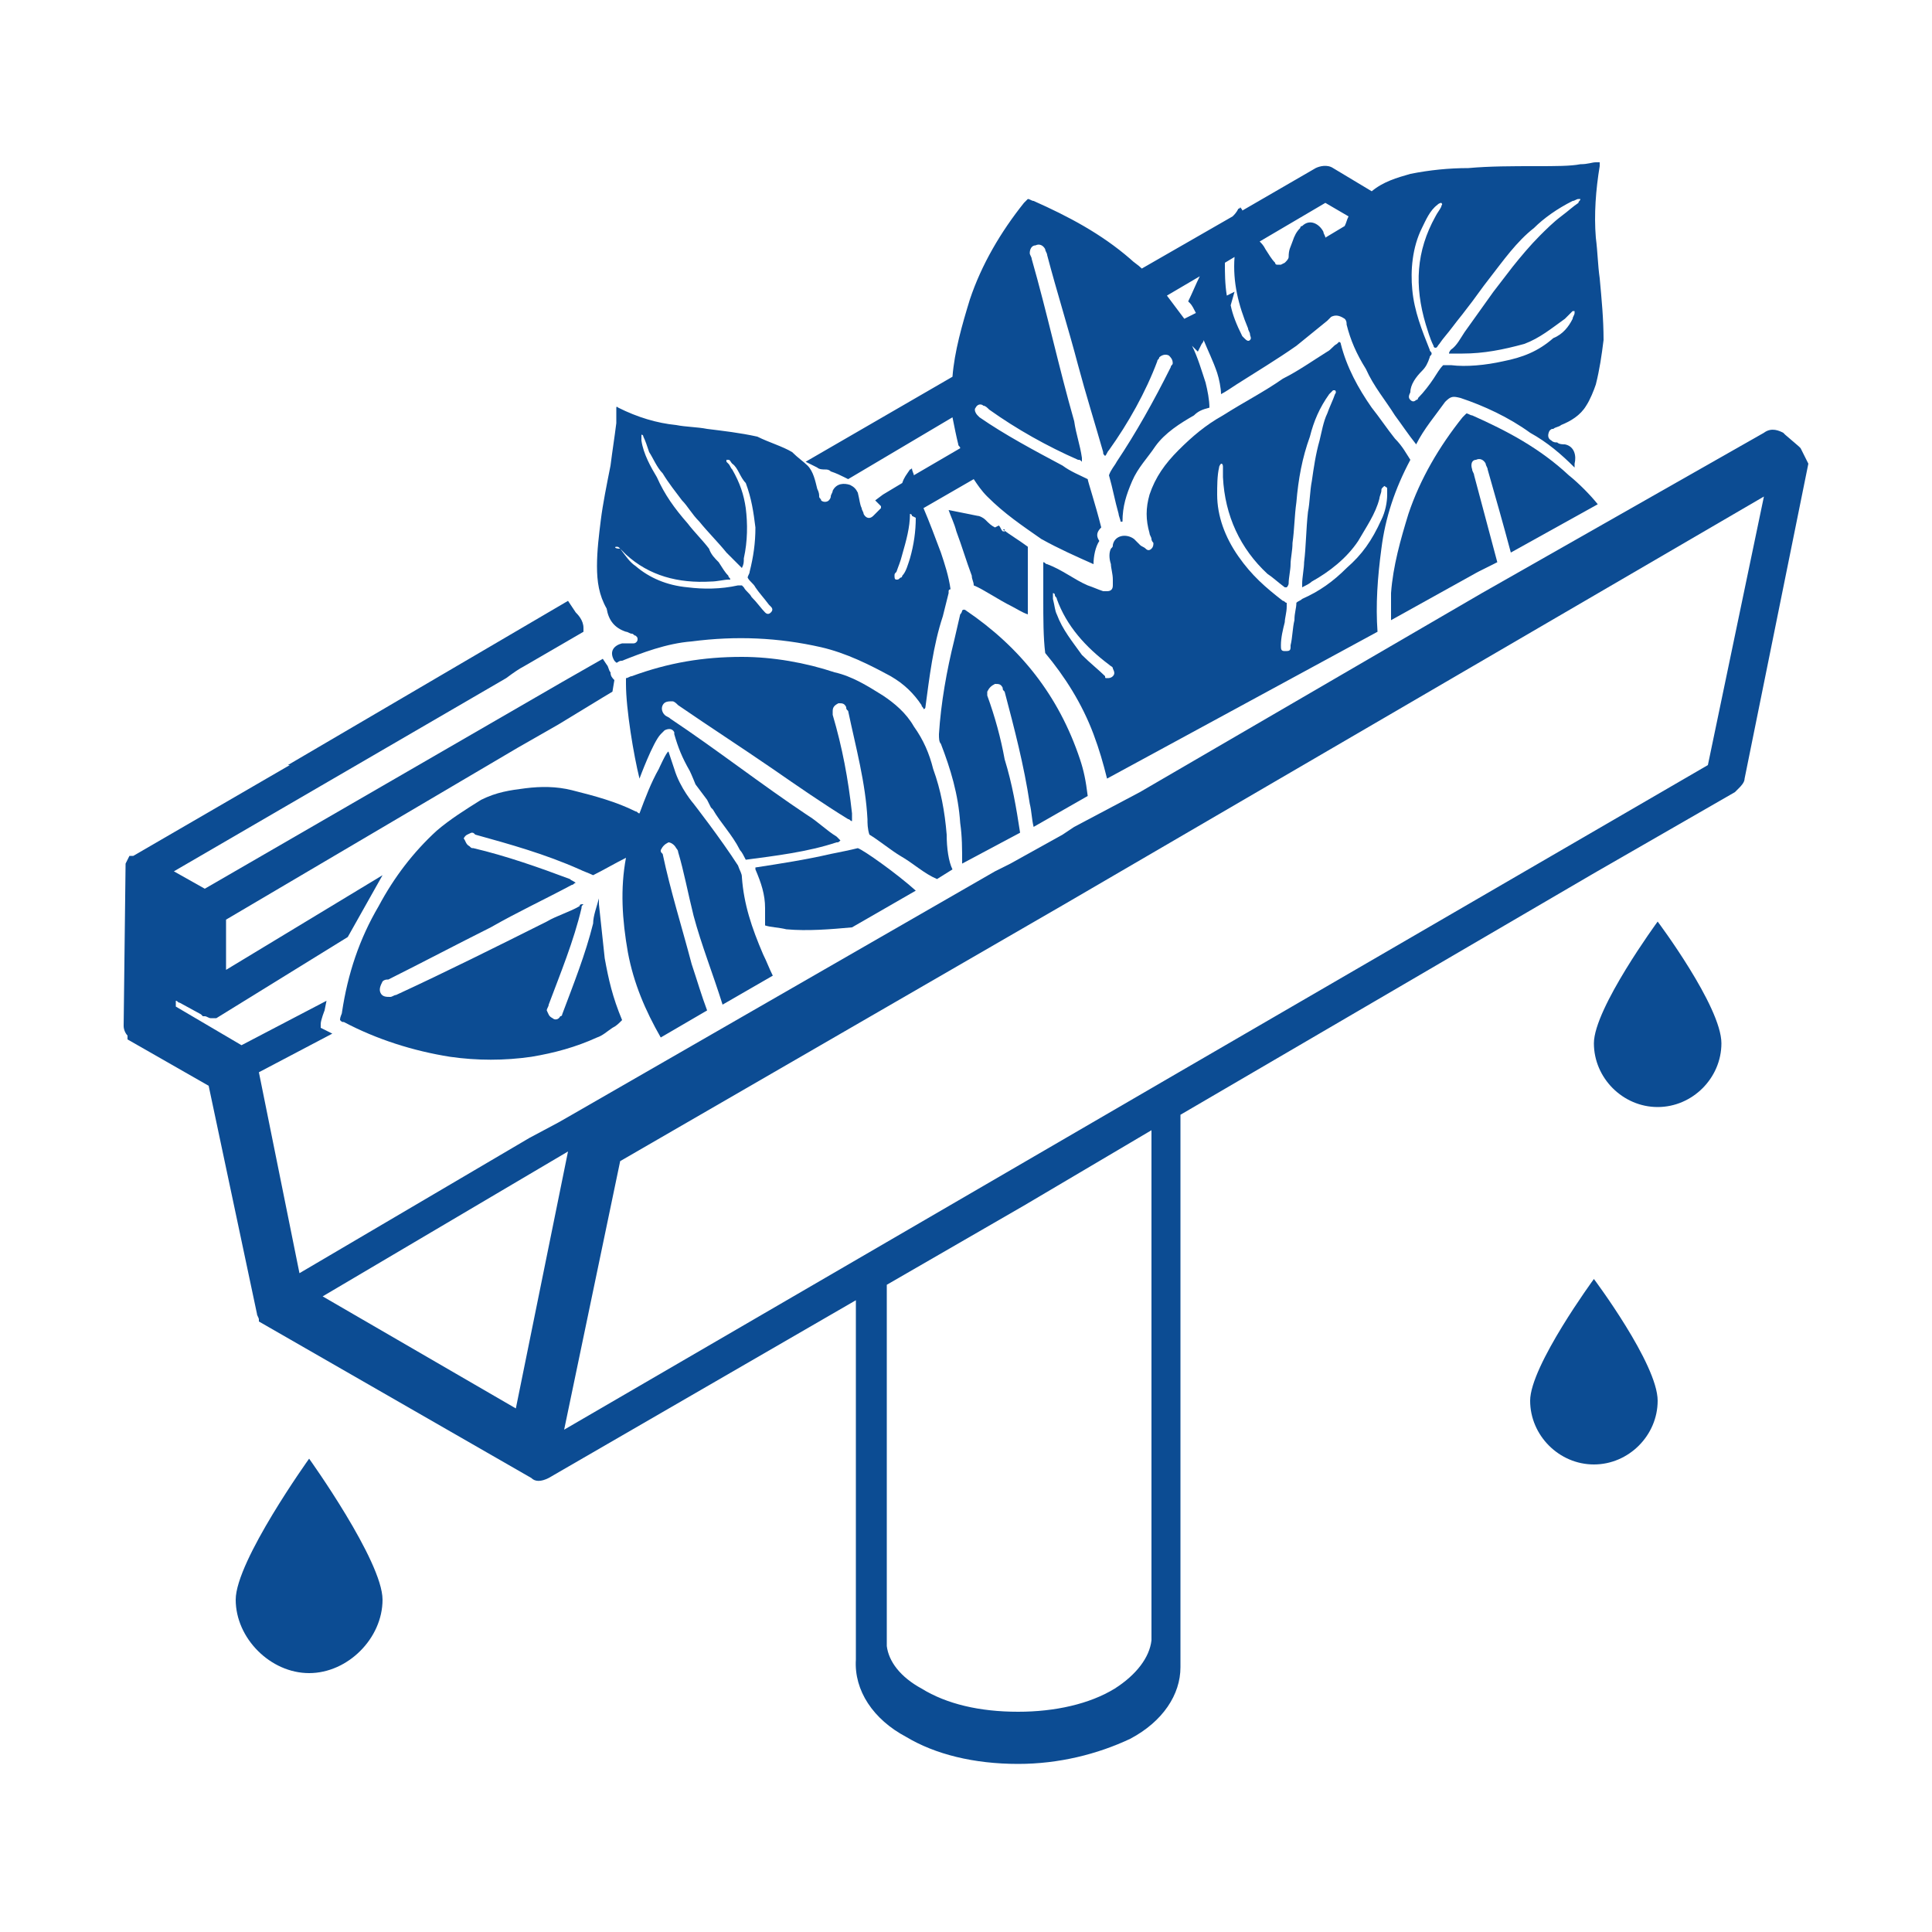 <svg xmlns="http://www.w3.org/2000/svg" xmlns:xlink="http://www.w3.org/1999/xlink" id="Layer_1" x="0px" y="0px" viewBox="0 0 100 100" style="enable-background:new 0 0 100 100;" xml:space="preserve"><style type="text/css">	.st0{fill:#0c4c93;}</style><g>	<path class="st0" d="M12.2,82.8c0,2,1.8,3.8,3.8,3.8s3.8-1.8,3.8-3.8S16,75.5,16,75.5S12.2,80.8,12.2,82.8z"></path>	<path class="st0" d="M82.5,54c0,1.8,1.5,3.3,3.3,3.3s3.3-1.5,3.3-3.3c0-1.9-3.3-6.3-3.3-6.3S82.5,52.2,82.5,54z"></path>	<path class="st0" d="M79.2,72.5c0,1.8,1.5,3.3,3.3,3.3c1.8,0,3.3-1.5,3.3-3.3c0-1.9-3.3-6.3-3.3-6.3S79.2,70.7,79.2,72.5z"></path>	<path class="st0" d="M52,27.6c0-0.1,0-0.1-0.1-0.1c-0.1-0.1-0.1-0.2-0.2-0.3l-0.2,0.1c-0.2-0.1-0.3-0.2-0.5-0.4  c-0.1-0.1-0.3-0.2-0.4-0.2c-0.5-0.1-1-0.2-1.5-0.3c0.1,0.3,0.3,0.7,0.4,1.1c0.3,0.8,0.5,1.5,0.8,2.3c0,0.2,0.1,0.3,0.1,0.5  c0.5,0.2,1.2,0.7,2,1.1c0.2,0.1,0.5,0.3,0.8,0.4c0-0.8,0-1.5,0-2.3c0-0.3,0-0.7,0-1c0-0.1,0-0.1,0-0.2c-0.4-0.3-0.9-0.6-1.3-0.9  c0.1,0,0.1,0,0.2,0H52V27.6z"></path>	<path class="st0" d="M93.2,23.2l-0.1-0.1l-0.7-0.6l-0.1-0.1c-0.2-0.1-0.6-0.3-1,0l-14.6,8.3L59,41l-3.4,1.8L55,43.2l-2.7,1.5  l-0.8,0.4L29.6,57.7l-0.7,0.4l-1.5,0.8l-11.9,7l-2.1-10.4l3.8-2l-0.6-0.3V53c0-0.2,0.2-0.7,0.2-0.7l0.1-0.5l-4.4,2.3l-3.4-2v-0.3  c0.1,0,0.1,0.1,0.2,0.1l1.1,0.6l0.1,0.1h0.1c0.1,0,0.2,0.1,0.3,0.1h0.3l6.8-4.2l1.8-3.2l-8.1,4.9v-2.6l15.1-8.9l0,0l2.1-1.2  l2.3-1.4l0.5-0.3l0.1-0.6c-0.1-0.1-0.2-0.2-0.2-0.4c-0.1-0.1-0.1-0.3-0.2-0.4l-0.2-0.3l-2.1,1.2L10.6,46L9,45.1l17.2-10  c0.4-0.3,0.7-0.5,0.9-0.6l3.1-1.8v-0.2c0-0.4-0.3-0.7-0.4-0.8l-0.4-0.6l-14.5,8.5H15l-8.1,4.7H6.7l-0.2,0.4l-0.1,8.4  c0,0.2,0.1,0.4,0.2,0.5v0.2l4.2,2.4L13.3,68l0,0c0,0.1,0.1,0.2,0.1,0.3v0.1l14.1,8.1c0.2,0.2,0.5,0.2,0.9,0l15.9-9.2v18.2l0,0v0.4  c-0.1,1.6,0.9,3.1,2.6,4c1.5,0.9,3.5,1.4,5.8,1.4c2.1,0,4.1-0.5,5.8-1.3c1.7-0.9,2.6-2.3,2.6-3.7V57.7l21.4-12.5l7.3-4.2l0.2-0.2  c0.1-0.1,0.3-0.3,0.3-0.5L93.6,24L93.2,23.2z M57.7,87.4c-1.3,0.8-3.1,1.2-5,1.2c-2,0-3.7-0.4-5-1.2c-1.1-0.6-1.7-1.4-1.8-2.2V66.5  l7.1-4.1l6.6-3.9v26.4C59.5,85.8,58.8,86.7,57.7,87.4z M29.4,59.6l-2.7,13.3l-10-5.8L29.4,59.6z M91.3,25.7l-2.9,13.9L60.5,55.8  L29.2,74l2.9-13.9l23-13.3L91.3,25.7z"></path>	<path class="st0" d="M73,23.8c-0.2-0.3-0.4-0.7-0.8-1.1c-0.4-0.5-0.8-1.1-1.2-1.6c-0.7-1-1.3-2.1-1.6-3.3c0,0,0-0.1-0.1-0.1  l-0.1,0.1c-0.2,0.1-0.3,0.3-0.5,0.4c-0.8,0.5-1.5,1-2.3,1.4c-1,0.7-2,1.2-3.1,1.9c-0.9,0.5-1.6,1.1-2.3,1.8  c-0.7,0.7-1.2,1.4-1.5,2.3c-0.2,0.7-0.2,1.3,0,2c0,0.1,0.1,0.2,0.1,0.3c0,0.1,0.1,0.2,0.1,0.2c0,0.1,0,0.2-0.1,0.3s-0.2,0.1-0.3,0  s-0.2-0.1-0.3-0.2s-0.2-0.2-0.3-0.3c-0.4-0.3-1-0.2-1.1,0.3c0,0.1,0,0.1-0.1,0.2c-0.1,0.2-0.1,0.5,0,0.8c0,0.2,0.1,0.5,0.1,0.8  c0,0.1,0,0.2,0,0.3c0,0.2-0.1,0.3-0.3,0.3c-0.1,0-0.1,0-0.2,0c-0.3-0.1-0.5-0.2-0.8-0.3c-0.7-0.3-1.3-0.8-2.1-1.1  c-0.1,0-0.1-0.1-0.2-0.1c0,0.1,0,0.1,0,0.1c0,0.5,0,1.2,0,1.8c0,1,0,2,0.1,2.8c1,1.2,1.9,2.6,2.5,4.2c0.3,0.8,0.5,1.5,0.7,2.3  l14-7.6c-0.1-1.4,0-2.8,0.2-4.3C71.7,26.8,72.2,25.3,73,23.8z M57.6,35c-0.1,0.1-0.2,0.1-0.3,0.1s-0.1,0-0.1-0.1  c-0.3-0.3-0.8-0.7-1.2-1.1c-0.5-0.7-1-1.3-1.3-2.1c-0.1-0.2-0.1-0.4-0.2-0.8c0-0.1,0-0.1,0-0.3c0,0,0.1,0,0.1,0.1s0.1,0.1,0.1,0.2  c0.5,1.4,1.5,2.5,2.7,3.4c0.1,0.1,0.2,0.1,0.2,0.2C57.7,34.8,57.7,34.9,57.6,35z M69.7,29.4c-0.7,0.7-1.4,1.2-2.3,1.6  c-0.1,0.1-0.2,0.1-0.3,0.2c0,0.3-0.1,0.5-0.1,0.9c-0.1,0.4-0.1,0.9-0.2,1.3v0.1c0,0.2-0.1,0.2-0.3,0.2s-0.2-0.1-0.2-0.3  c0-0.4,0.1-0.8,0.2-1.2c0-0.2,0.1-0.5,0.1-0.8c0-0.1,0-0.1,0-0.2c-0.1,0-0.1-0.1-0.2-0.1c-0.9-0.7-1.6-1.3-2.3-2.3  c-0.7-1-1.1-2.1-1.1-3.2c0-0.4,0-1,0.1-1.4c0-0.1,0.1-0.2,0.1-0.2c0.1,0,0.1,0.1,0.1,0.2c0,0.2,0,0.4,0,0.5c0.1,2,0.9,3.7,2.3,5  c0.3,0.2,0.5,0.4,0.9,0.7h0.1c0.1-0.1,0.1-0.2,0.1-0.2c0-0.3,0.1-0.7,0.1-1s0.1-0.7,0.1-1.1c0.1-0.7,0.1-1.4,0.2-2.1  c0.1-1.2,0.3-2.3,0.7-3.4c0.2-0.8,0.5-1.5,1-2.2c0.1-0.1,0.1-0.1,0.2-0.2h0.1c0.1,0.1,0,0.2,0,0.2c-0.1,0.3-0.3,0.7-0.4,1  c-0.2,0.4-0.3,1-0.4,1.4c-0.2,0.7-0.3,1.4-0.4,2.1c-0.1,0.5-0.1,1.1-0.2,1.6c-0.1,0.9-0.1,1.8-0.2,2.6c0,0.3-0.1,0.8-0.1,1.1  c0,0.1,0,0.1,0,0.2c0.2-0.1,0.4-0.2,0.5-0.3c0.9-0.5,1.8-1.2,2.4-2.1c0.4-0.7,0.9-1.4,1.1-2.2c0-0.1,0.1-0.3,0.1-0.4s0-0.1,0.1-0.2  c0,0,0.1-0.1,0.1,0c0,0,0.1,0,0.1,0.1s0,0.2,0,0.3c0,0.4-0.1,0.9-0.3,1.3C71,28,70.5,28.7,69.7,29.4z"></path>	<path class="st0" d="M32.4,32.7c0.1,0,0.2,0.1,0.3,0.1s0.1,0.1,0.2,0.1C33,33,33,33,33,33.1s-0.1,0.2-0.2,0.2s-0.2,0-0.3,0  s-0.2,0-0.3,0c-0.4,0.1-0.7,0.4-0.4,0.9l0.1,0.1c0.1,0,0.1-0.1,0.3-0.1c1-0.4,2.3-0.9,3.6-1c2.3-0.3,4.5-0.2,6.7,0.3  c1.3,0.3,2.5,0.9,3.6,1.5c0.7,0.4,1.2,0.9,1.6,1.5c0,0.1,0.1,0.1,0.1,0.2c0.1,0,0.1-0.1,0.1-0.1c0.2-1.5,0.4-3.2,0.9-4.7  c0.1-0.4,0.2-0.8,0.3-1.2v-0.1c0-0.1,0.1-0.1,0.1-0.1c-0.1-0.7-0.3-1.3-0.5-1.9c-0.3-0.8-0.6-1.6-0.9-2.3l2.6-1.5  c0.2,0.3,0.4,0.6,0.7,0.9c0.9,0.9,1.8,1.5,2.8,2.2c0.9,0.5,1.8,0.9,2.7,1.3c0-0.4,0.1-0.9,0.3-1.2c-0.2-0.3-0.1-0.5,0.1-0.7  c-0.3-1.2-0.7-2.4-0.7-2.5c-0.4-0.2-0.9-0.4-1.3-0.7c-1.5-0.8-3-1.6-4.3-2.5l-0.1-0.1c-0.1-0.1-0.2-0.3-0.1-0.4  c0.1-0.2,0.3-0.2,0.4-0.1c0.1,0,0.2,0.1,0.3,0.2c1.4,1,3,1.9,4.6,2.6c0.1,0,0.1,0,0.2,0.1c0-0.1,0-0.2,0-0.2  c-0.1-0.7-0.3-1.2-0.4-1.9c-0.8-2.8-1.4-5.6-2.2-8.4c0-0.1-0.1-0.2-0.1-0.3c0-0.2,0.1-0.4,0.3-0.4c0.2-0.1,0.4,0,0.5,0.2  c0,0.1,0.1,0.2,0.1,0.3c0.5,1.9,1.1,3.8,1.6,5.7c0.4,1.5,0.9,3.1,1.3,4.5c0,0.1,0,0.1,0.1,0.2c0.1-0.1,0.1-0.2,0.2-0.3  c1-1.4,1.9-3,2.5-4.6c0-0.1,0.1-0.1,0.1-0.2c0.1-0.1,0.3-0.2,0.5-0.1c0.1,0.1,0.2,0.2,0.2,0.4c0,0.1-0.1,0.1-0.1,0.2  c-0.9,1.8-1.8,3.4-2.8,4.9c-0.1,0.2-0.3,0.4-0.4,0.7c0.2,0.7,0.3,1.3,0.5,2c0,0.1,0.1,0.3,0.1,0.4h0.1l0,0c0-0.8,0.2-1.4,0.5-2.1  s0.8-1.2,1.2-1.8c0.5-0.7,1.3-1.2,2-1.6c0.2-0.2,0.4-0.3,0.8-0.4c0-0.4-0.1-0.9-0.2-1.3c-0.2-0.6-0.4-1.3-0.7-1.9l0.3,0.3l0.2-0.4  c0,0,0.1-0.1,0.1-0.2c0.2,0.5,0.5,1.1,0.7,1.7c0.1,0.3,0.2,0.8,0.2,1.1c0.2-0.1,0.5-0.3,0.8-0.5c1.1-0.7,2.1-1.3,3.1-2  c0.5-0.4,1.1-0.9,1.6-1.3c0.1-0.1,0.1-0.1,0.2-0.2c0.2-0.1,0.4-0.1,0.7,0.1c0.1,0.1,0.1,0.2,0.1,0.3c0.2,0.8,0.5,1.5,1,2.3  c0.4,0.9,1,1.6,1.5,2.4c0.3,0.4,0.7,1,1.1,1.5c0.4-0.8,1-1.5,1.5-2.2c0.3-0.3,0.4-0.3,0.8-0.2c1.2,0.4,2.5,1,3.6,1.8  c0.9,0.5,1.6,1.1,2.3,1.8V24c0.1-0.4,0-0.9-0.5-1c-0.1,0-0.3,0-0.4-0.1c-0.1,0-0.2,0-0.3-0.1c-0.2-0.1-0.2-0.3-0.1-0.5  c0.1-0.1,0.1-0.1,0.2-0.1c0.1-0.1,0.3-0.1,0.4-0.2c0.5-0.2,1-0.5,1.3-1c0.2-0.3,0.4-0.8,0.5-1.1c0.2-0.8,0.3-1.5,0.4-2.3  c0-1.1-0.1-2.1-0.2-3.2c-0.1-0.7-0.1-1.3-0.2-2.1c-0.1-1.2,0-2.5,0.2-3.7c0-0.1,0-0.1,0-0.2c0,0-0.1,0-0.2,0  c-0.2,0-0.4,0.1-0.8,0.1c-0.5,0.1-1.3,0.1-2.3,0.1c-1.2,0-2.4,0-3.5,0.1c-1,0-2,0.1-3,0.3c-0.7,0.2-1.4,0.4-2,0.9l-2-1.2  c-0.3-0.2-0.7-0.1-0.9,0l-3.8,2.2l0,0c0-0.1-0.1-0.1-0.1-0.2c0,0.1-0.1,0.1-0.1,0.1c-0.1,0.2-0.2,0.3-0.3,0.4l-4.7,2.7  c-0.2-0.2-0.4-0.3-0.6-0.5c-1.5-1.3-3.2-2.2-5-3c-0.1,0-0.2-0.1-0.3-0.1c-0.1,0.1-0.1,0.1-0.2,0.2c-1.2,1.5-2.2,3.2-2.8,5  c-0.4,1.3-0.8,2.7-0.9,4l-7.6,4.4l0.6,0.3c0.1,0.1,0.3,0.1,0.4,0.1s0.2,0,0.3,0.1c0.3,0.1,0.5,0.2,0.7,0.3l0.2,0.1l5.4-3.2  c0.1,0.5,0.2,1,0.3,1.4c0,0.1,0.1,0.1,0.1,0.2l-2.4,1.4c0-0.1-0.1-0.2-0.1-0.4c0,0.1-0.1,0.1-0.1,0.1c-0.2,0.3-0.3,0.4-0.4,0.7  l-1,0.6l-0.4,0.3l0.3,0.3c0,0,0,0,0,0.1c-0.1,0.1-0.2,0.2-0.3,0.3c0,0,0,0-0.1,0.1c-0.2,0.2-0.4,0.1-0.5-0.1c0-0.1-0.1-0.2-0.1-0.3  c-0.1-0.2-0.1-0.4-0.2-0.8c-0.1-0.2-0.2-0.3-0.4-0.4c-0.3-0.1-0.7-0.1-0.9,0.3c0,0.1-0.1,0.2-0.1,0.3s-0.1,0.2-0.1,0.2  c-0.1,0.1-0.3,0.1-0.4,0c0-0.1-0.1-0.1-0.1-0.2s0-0.2-0.1-0.4c-0.1-0.4-0.2-0.9-0.5-1.2c-0.2-0.2-0.5-0.4-0.8-0.7  c-0.5-0.3-1.2-0.5-1.8-0.8c-0.9-0.2-1.8-0.3-2.6-0.4c-0.5-0.1-1.1-0.1-1.6-0.2c-1-0.1-2-0.4-3-0.9c0,0-0.1-0.1-0.1,0v0.1  c0,0.2,0,0.4,0,0.7c-0.1,0.8-0.2,1.4-0.3,2.2c-0.2,1-0.4,2-0.5,2.8s-0.2,1.6-0.2,2.4s0.1,1.5,0.5,2.2  C31.5,32.1,31.8,32.5,32.4,32.7z M60.4,15.3l1.7-1c-0.2,0.4-0.4,0.9-0.6,1.3l0.1,0.1c0.1,0.1,0.2,0.3,0.3,0.5l-0.6,0.3  C61,16.1,60.7,15.7,60.4,15.3z M64.7,17.6c-0.1,0.1-0.2,0-0.3-0.1l-0.1-0.1c-0.3-0.6-0.5-1.1-0.6-1.6l0.2-0.7l-0.4,0.2  c-0.1-0.6-0.1-1.2-0.1-1.7l0.5-0.3c-0.1,1.3,0.2,2.5,0.7,3.7c0,0.1,0.1,0.2,0.1,0.3S64.8,17.5,64.7,17.6z M65.2,12.5l3.4-2l1.2,0.7  c-0.1,0.2-0.1,0.3-0.2,0.5l-1,0.6c0-0.1-0.1-0.2-0.1-0.3c-0.2-0.4-0.7-0.7-1.1-0.3c-0.1,0-0.1,0.1-0.1,0.1  c-0.2,0.2-0.3,0.4-0.4,0.7s-0.2,0.4-0.2,0.8c0,0.1-0.1,0.2-0.2,0.3l0,0l-0.2,0.1c-0.1,0-0.2,0-0.2,0c-0.1,0-0.1-0.1-0.1-0.1  c-0.2-0.2-0.3-0.4-0.5-0.7C65.4,12.7,65.3,12.6,65.2,12.5z M73.6,19.2c0.2-0.2,0.3-0.4,0.4-0.7c0-0.1,0.1-0.1,0.1-0.2  S74,18.2,74,18.1c-0.4-1-0.8-2-0.9-3.1c-0.1-1,0-2.2,0.5-3.2c0.2-0.4,0.4-0.9,0.8-1.2c0.1-0.1,0.2-0.1,0.2-0.1c0.1,0.1,0,0.1,0,0.2  c-0.1,0.2-0.2,0.3-0.3,0.5c-1,1.8-1.1,3.6-0.5,5.6c0.1,0.3,0.2,0.7,0.4,1.1c0,0,0,0.1,0.1,0.1s0.1-0.1,0.2-0.2  c0.2-0.3,0.4-0.5,0.7-0.9s0.4-0.5,0.7-0.9c0.4-0.5,0.8-1.1,1.2-1.6c0.7-0.9,1.4-1.9,2.3-2.6c0.5-0.5,1.2-1,2-1.4  c0.1,0,0.2-0.1,0.3-0.1h0.1c0,0.1-0.1,0.1-0.1,0.2c-0.3,0.2-0.5,0.4-0.9,0.7s-0.8,0.7-1.1,1c-0.5,0.5-1,1.1-1.4,1.6  c-0.3,0.4-0.7,0.9-1,1.3c-0.5,0.7-1,1.4-1.5,2.1c-0.2,0.3-0.4,0.7-0.7,0.9c0,0-0.1,0.1-0.1,0.2c0.2,0,0.4,0,0.7,0  c1.1,0,2.1-0.2,3.2-0.5c0.8-0.3,1.4-0.8,2.1-1.3c0.1-0.1,0.2-0.2,0.3-0.3l0.1-0.1h0.1v0.1c0,0.1-0.1,0.2-0.1,0.3  c-0.2,0.4-0.5,0.8-1,1c-0.8,0.7-1.6,1-2.6,1.2c-0.9,0.2-1.9,0.3-2.7,0.2c-0.1,0-0.2,0-0.4,0c-0.2,0.2-0.3,0.4-0.5,0.7  c-0.2,0.3-0.5,0.7-0.8,1c0,0,0,0.1-0.1,0.1c-0.1,0.1-0.2,0.1-0.3,0c-0.1-0.1-0.1-0.2,0-0.4C73,19.9,73.3,19.5,73.6,19.2z   M47.4,26.8c0,0.7-0.1,1.4-0.3,2.1c-0.1,0.3-0.2,0.7-0.4,0.9c0,0,0,0.1-0.1,0.1C46.5,30,46.5,30,46.4,30s-0.1-0.1-0.1-0.2  s0-0.1,0.1-0.2c0.1-0.3,0.2-0.5,0.3-0.9c0.2-0.7,0.4-1.4,0.4-2.1c0,0,0.1,0,0.1,0.1L47.4,26.8L47.4,26.8  C47.4,26.7,47.4,26.7,47.4,26.8z M31.9,28.3c0.1,0,0.1,0,0.2,0.1s0.2,0.2,0.3,0.3c1.2,1.1,2.7,1.5,4.4,1.4c0.3,0,0.7-0.1,0.9-0.1  h0.1c0-0.1-0.1-0.1-0.1-0.2c-0.2-0.2-0.3-0.4-0.5-0.7c-0.2-0.2-0.4-0.4-0.5-0.7c-0.3-0.4-0.8-0.9-1.1-1.3c-0.7-0.8-1.2-1.5-1.6-2.4  c-0.3-0.5-0.7-1.2-0.8-1.9c0-0.1,0-0.2,0-0.2v-0.1c0.1,0,0.1,0.1,0.1,0.1c0.1,0.2,0.2,0.5,0.3,0.8c0.2,0.3,0.4,0.8,0.7,1.1  c0.3,0.5,0.7,1,1,1.4c0.3,0.3,0.5,0.7,0.9,1.1c0.4,0.5,1,1.1,1.4,1.6c0.2,0.2,0.4,0.4,0.7,0.7l0.1,0.1c0.1-0.2,0.1-0.3,0.1-0.5  c0.2-0.9,0.2-1.8,0.1-2.6c-0.1-0.7-0.3-1.3-0.7-2c-0.1-0.1-0.1-0.2-0.2-0.3l-0.1-0.1v-0.1h0.1c0.1,0,0.1,0.1,0.2,0.2  c0.3,0.2,0.4,0.7,0.7,1c0.3,0.8,0.4,1.5,0.5,2.3c0,0.8-0.1,1.5-0.3,2.3c0,0.1-0.1,0.2-0.1,0.3c0.1,0.2,0.3,0.3,0.4,0.5  c0.2,0.3,0.4,0.5,0.7,0.9c0,0,0,0,0.1,0.1s0.1,0.2,0,0.3s-0.2,0.1-0.3,0c-0.2-0.2-0.4-0.5-0.7-0.8c-0.1-0.2-0.3-0.3-0.4-0.5  l-0.1-0.1c-0.1,0-0.1,0-0.2,0c-0.9,0.2-1.8,0.2-2.6,0.1c-1.1-0.1-2-0.5-2.7-1.1c-0.3-0.2-0.5-0.5-0.8-0.9  C31.8,28.4,31.8,28.3,31.9,28.3z"></path>	<path class="st0" d="M76.4,23.8c0.2-0.1,0.4,0,0.5,0.2c0,0.1,0.1,0.2,0.1,0.3c0.4,1.4,0.8,2.8,1.2,4.3l4.5-2.5  c-0.4-0.5-1-1.1-1.5-1.5c-1.5-1.4-3.2-2.3-5-3.1c-0.1,0-0.2-0.1-0.3-0.1c-0.1,0.1-0.1,0.1-0.2,0.2c-1.2,1.5-2.2,3.2-2.8,5  c-0.4,1.3-0.8,2.7-0.9,4.1c0,0.4,0,0.9,0,1.4l4.5-2.5l1-0.5c-0.4-1.5-0.8-3-1.2-4.5c0-0.1-0.1-0.2-0.1-0.3  C76.1,24,76.2,23.8,76.4,23.8z"></path>	<path class="st0" d="M44.1,48l3.3-1.9c-1-0.9-2.7-2.1-3-2.2C44,44,43.5,44.1,43,44.2c-1.3,0.3-2.6,0.5-3.9,0.7c0,0,0,0,0,0.1  c0.3,0.7,0.5,1.3,0.5,2c0,0.3,0,0.5,0,0.9c0.3,0.1,0.7,0.1,1.1,0.2C41.8,48.2,43,48.1,44.1,48z"></path>	<path class="st0" d="M49.3,45c-0.2-0.4-0.3-1.1-0.3-1.8c-0.1-1.2-0.3-2.3-0.7-3.4c-0.2-0.8-0.5-1.5-1-2.2c-0.4-0.7-1-1.2-1.6-1.6  c-0.8-0.5-1.6-1-2.5-1.2C41.7,34.3,40,34,38.4,34c-2,0-3.8,0.3-5.7,1c-0.1,0-0.2,0.1-0.3,0.1c0,0.1,0,0.2,0,0.3  c0,1.3,0.4,3.7,0.7,4.9c0,0,0.7-1.9,1.1-2.3c0.1-0.1,0.1-0.1,0.2-0.2c0.2-0.1,0.4-0.1,0.5,0.1V38c0.2,0.7,0.4,1.2,0.8,1.9  c0.1,0.2,0.3,0.7,0.3,0.7l0.6,0.8l0.2,0.4l0.1,0.1c0.4,0.7,1,1.3,1.4,2.1c0.1,0.1,0.2,0.3,0.3,0.5c1.5-0.2,3.2-0.4,4.7-0.9  c0.1,0,0.1,0,0.2-0.1c-0.1-0.1-0.1-0.1-0.2-0.2c-0.5-0.3-1-0.8-1.5-1.1c-2.4-1.6-4.7-3.4-7.1-5c-0.1-0.1-0.2-0.1-0.3-0.2  s-0.2-0.3-0.1-0.5s0.3-0.2,0.5-0.2c0.1,0,0.2,0.1,0.3,0.2c1.6,1.1,3.3,2.2,4.9,3.3c1.3,0.9,2.6,1.8,3.9,2.6c0.1,0,0.1,0.1,0.2,0.1  c0-0.1,0-0.3,0-0.4c-0.2-1.8-0.5-3.4-1-5.1c0-0.1,0-0.1,0-0.2c0-0.2,0.1-0.3,0.3-0.4c0.2,0,0.3,0,0.4,0.2c0,0.1,0,0.1,0.1,0.2  c0.4,1.9,0.9,3.7,1,5.6c0,0.2,0,0.5,0.1,0.8c0.5,0.3,1.1,0.8,1.6,1.1c0.7,0.4,1.2,0.9,1.9,1.2L49.3,45z"></path>	<path class="st0" d="M51.5,35.4c0.2,0,0.3,0,0.4,0.2c0,0.1,0,0.1,0.1,0.2c0.5,1.9,1,3.8,1.3,5.8c0.1,0.4,0.1,0.8,0.2,1.2l2.8-1.6  c-0.1-0.8-0.2-1.3-0.4-1.9c-1.1-3.3-3.1-5.8-5.9-7.7c0,0-0.1-0.1-0.2,0c0,0,0,0.1-0.1,0.2c-0.1,0.4-0.2,0.9-0.3,1.3  c-0.4,1.6-0.7,3.3-0.8,4.9c0,0.2,0,0.4,0.1,0.5c0.5,1.3,0.9,2.6,1,4.1c0.1,0.7,0.1,1.3,0.1,2.1l3-1.6c-0.2-1.3-0.4-2.5-0.8-3.8  c-0.2-1.1-0.5-2.2-0.9-3.3c0-0.1,0-0.2,0-0.2C51.2,35.6,51.3,35.5,51.5,35.4z"></path>	<path class="st0" d="M34.6,43.6c0.1,0,0.3,0.1,0.4,0.3c0,0,0.1,0.1,0.1,0.2c0.3,1,0.5,2.1,0.8,3.3c0.4,1.5,1,3,1.5,4.6l2.6-1.5  c-0.2-0.4-0.3-0.7-0.5-1.1c-0.6-1.4-1-2.6-1.1-4c0-0.2-0.1-0.3-0.2-0.6c-0.9-1.4-2.3-3.2-2.3-3.2s-0.7-0.8-1-1.8l-0.3-0.9  c-0.1,0-0.5,0.9-0.5,0.9c-0.4,0.7-0.7,1.5-1,2.3C33,42.1,33,42,32.9,42c-1-0.5-2.1-0.8-3.3-1.1c-0.8-0.2-1.6-0.2-2.4-0.1  c-0.8,0.1-1.5,0.2-2.3,0.6c-0.8,0.5-1.6,1-2.3,1.6c-1.2,1.1-2.2,2.4-3,3.9c-1,1.7-1.6,3.5-1.9,5.5c0,0.1-0.1,0.2-0.1,0.4  c0.1,0.1,0.1,0.1,0.2,0.1c1.7,0.9,3.6,1.5,5.5,1.8c1.4,0.2,2.8,0.2,4.2,0c1.2-0.2,2.3-0.5,3.4-1c0.3-0.1,0.5-0.3,0.8-0.5  c0.2-0.1,0.3-0.2,0.5-0.4c-0.5-1.2-0.7-2.1-0.9-3.2c-0.1-1-0.2-1.8-0.3-2.8c0-0.1,0-0.2,0-0.3c-0.1,0.4-0.3,0.9-0.3,1.3  c-0.4,1.6-1,3.1-1.6,4.7c0,0,0,0.1-0.1,0.1c-0.1,0.2-0.3,0.2-0.4,0.1c-0.2-0.1-0.2-0.2-0.3-0.4c0-0.1,0.1-0.2,0.1-0.3  c0.6-1.6,1.3-3.3,1.7-5c0-0.1,0-0.1,0.1-0.2c-0.1,0-0.2,0-0.2,0.1c-0.5,0.3-1.2,0.5-1.7,0.8c-2.6,1.3-5.2,2.6-7.8,3.8  c-0.1,0-0.2,0.1-0.3,0.1c-0.2,0-0.4,0-0.5-0.2s0-0.4,0.1-0.6c0.1-0.1,0.2-0.1,0.3-0.1c1.8-0.9,3.5-1.8,5.3-2.7  c1.4-0.8,2.7-1.4,4.2-2.2c0.1,0,0.1-0.1,0.2-0.1c-0.1-0.1-0.2-0.1-0.3-0.2c-1.6-0.6-3.3-1.2-5-1.6c-0.1,0-0.1,0-0.2-0.1  c-0.2-0.1-0.2-0.3-0.3-0.4c0.1-0.2,0.2-0.2,0.4-0.3c0.1,0,0.1,0,0.2,0.1c1.8,0.5,3.6,1,5.4,1.8c0.2,0.1,0.5,0.2,0.7,0.3  c0.6-0.3,1.1-0.6,1.7-0.9c-0.3,1.6-0.2,3.2,0.1,4.9c0.3,1.6,0.9,3,1.7,4.4l2.4-1.4c-0.3-0.8-0.5-1.5-0.8-2.4  c-0.5-1.9-1.1-3.8-1.5-5.7c-0.1-0.1-0.1-0.1-0.1-0.2C34.3,43.8,34.4,43.7,34.6,43.6z"></path></g></svg>